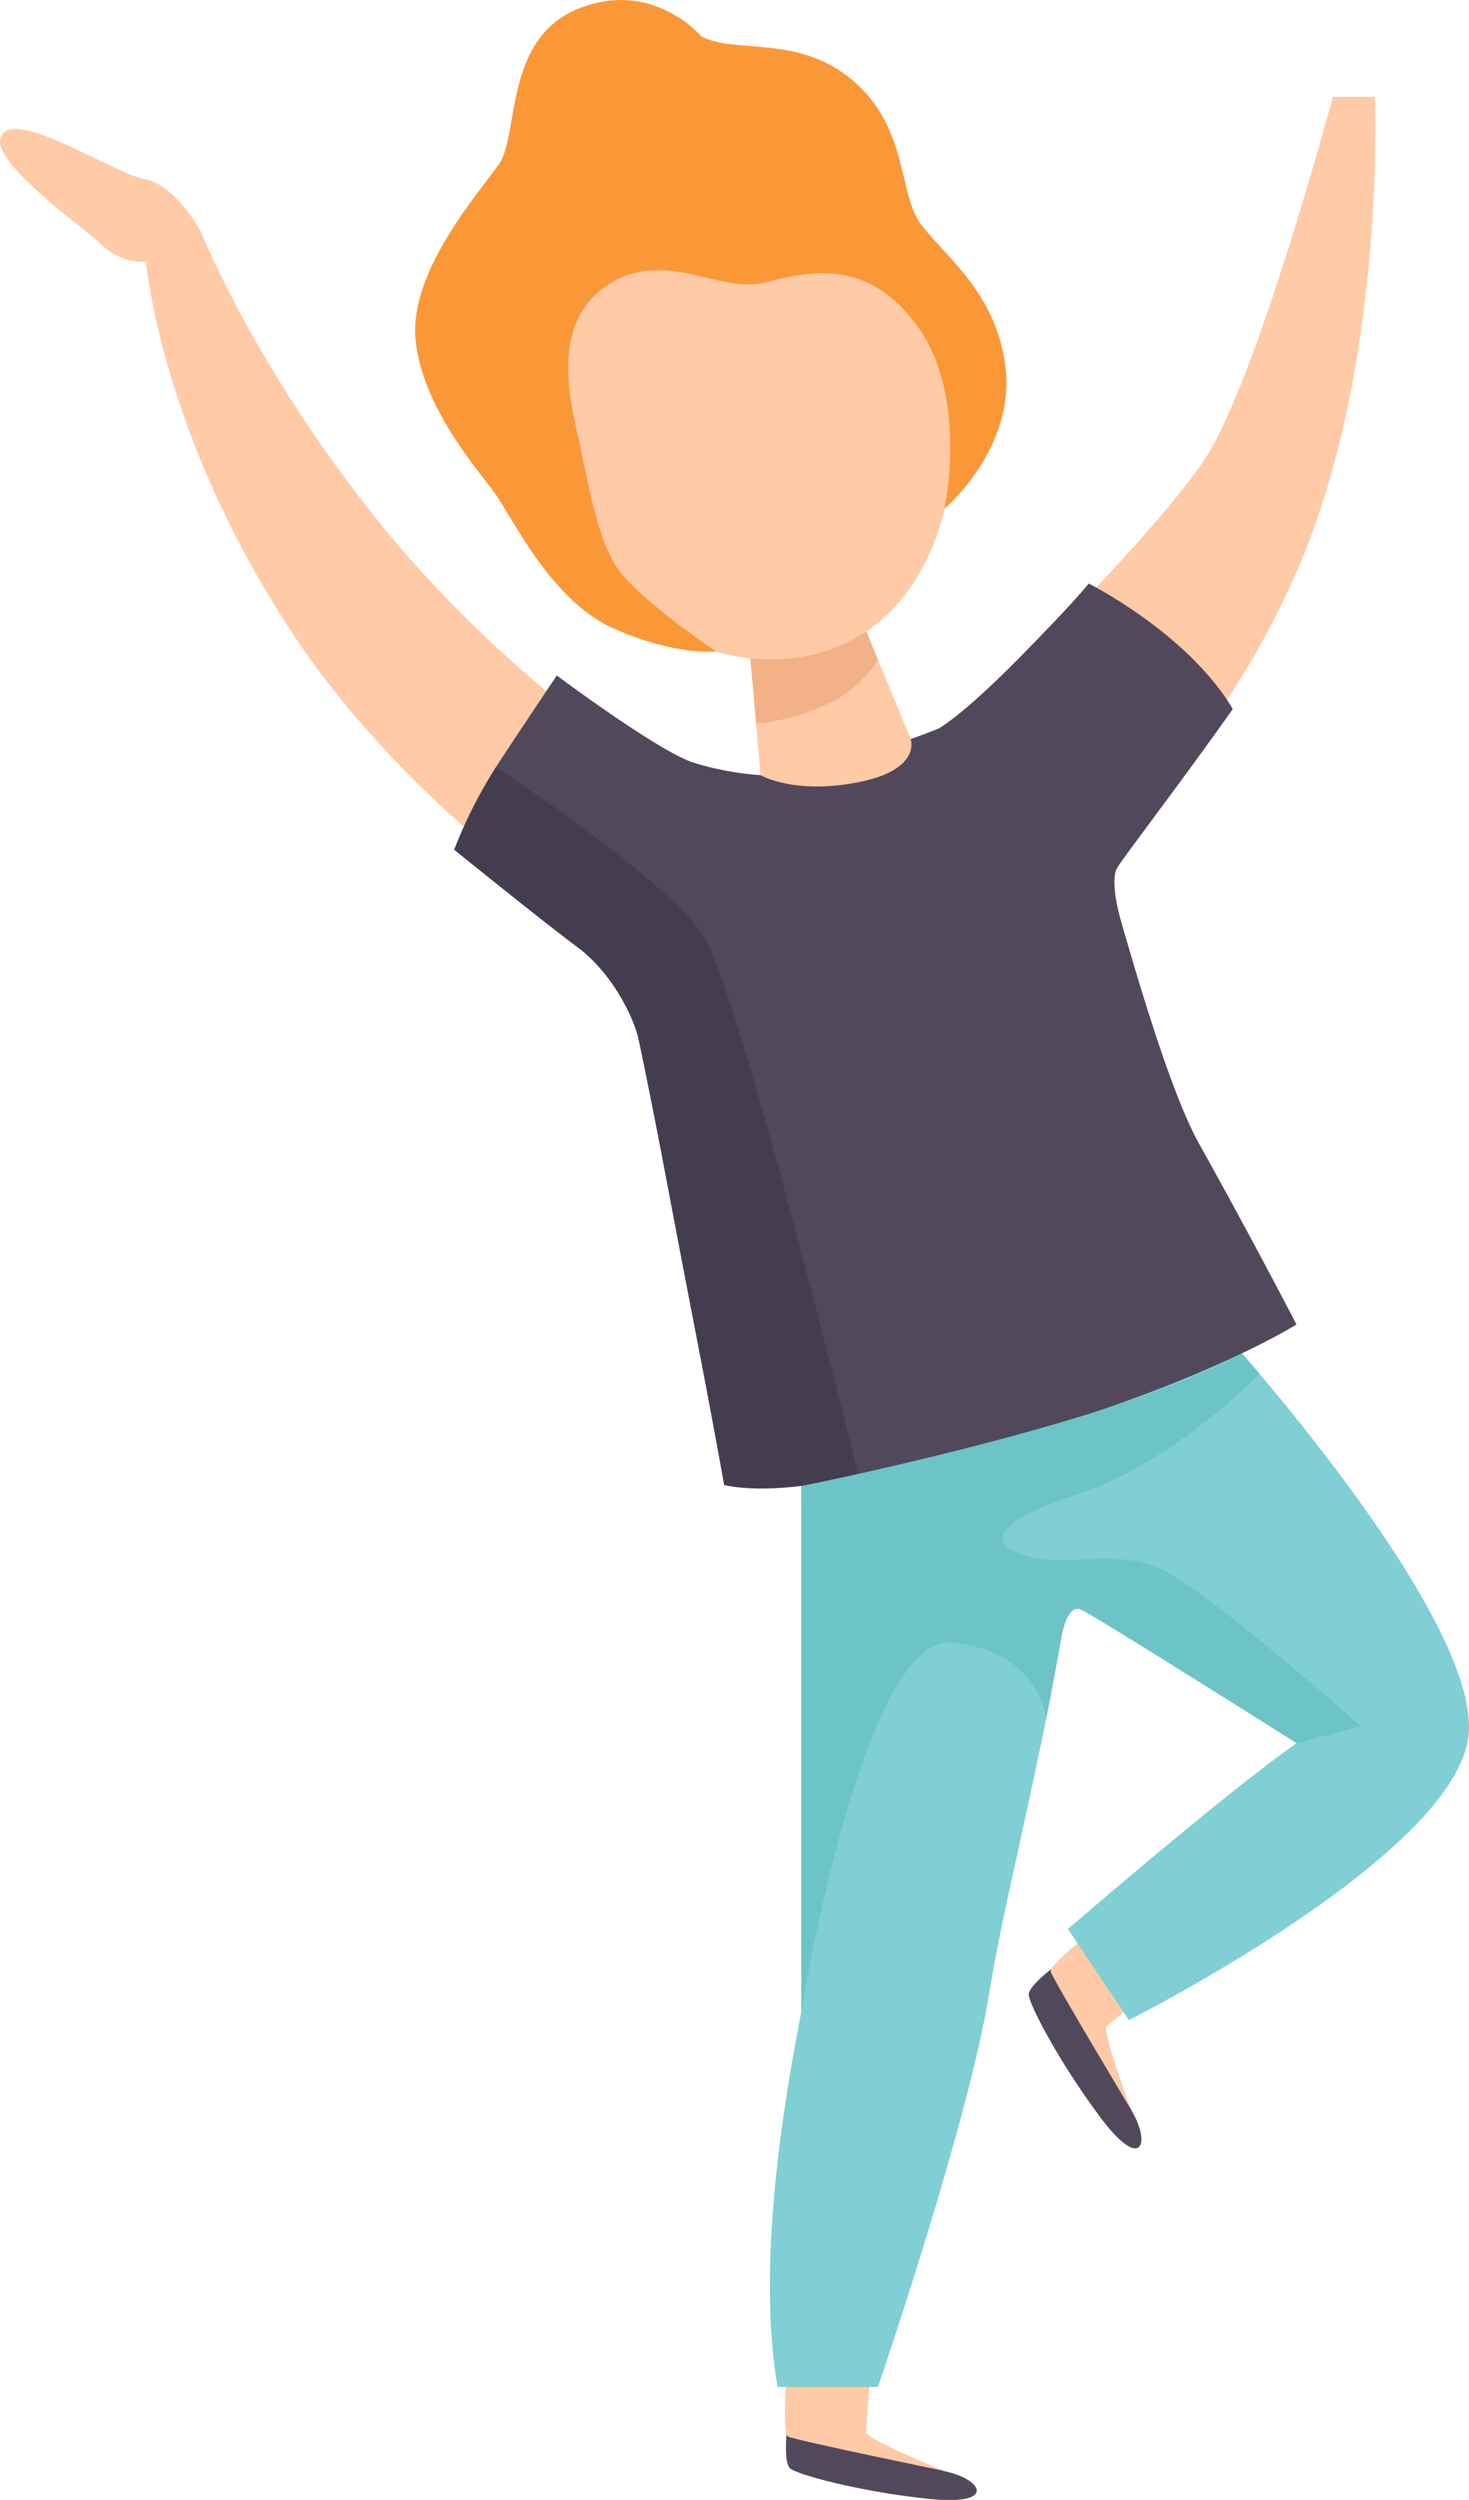 <svg xmlns="http://www.w3.org/2000/svg" viewBox="0 0 347.11 590.48"><title>Asset 12</title><path d="M185.85,575s-.63,6.59.79,8,16.05,5.47,32.6,7.22,13-4.65,3.83-6.55C207.25,578,185.85,575,185.85,575Z" style="fill:#51495b"></path><path d="M186.9,548.94s-2.67,25.63-.71,26.57,36.88,8.12,36.88,8.12-18.59-7.54-18.46-9.2,1.27-17.51,1.27-17.51Z" style="fill:#ffcaa6"></path><path d="M248.41,465.09s-5.28,4-5.34,6,6.86,15.51,16.8,28.86,12.21,6.39,7.41-1.62C260.68,482.89,248.41,465.09,248.41,465.09Z" style="fill:#51495b"></path><path d="M268.27,448.21s-20.66,15.41-20,17.49,19,32.62,19,32.62-7.06-18.78-5.76-19.81,13.74-10.94,13.74-10.94Z" style="fill:#ffcaa6"></path><path d="M288.08,313.52s61.65,67.75,58.94,96.2-80.28,67.42-80.28,67.42l-14.4-21.51s37.48-32.36,54-43.87c-41-30.49-73.17-41.33-73.17-41.33s-5.42-37.27,0-37.27S288.08,313.52,288.08,313.52Z" style="fill:#80cfd4"></path><path d="M189.16,343.33s2.71,118.56,0,132.79-10.84,56.78-5.42,87.67h23.72s21.68-63.28,26.42-93.77,25.29-101.17,20.55-137.76S189.16,343.33,189.16,343.33Z" style="fill:#80cfd4"></path><path d="M123.18,114c15.23,31,50.95,50.64,76.86,37.91s32.19-53,17-84-46.21-41-72.12-28.26S107.94,83,123.18,114Z" style="fill:#ffcaa6"></path><path d="M165.69,8.57s-11.48-13.65-29.1-6.49S122.69,32,117.91,38.77s-21,25.1-19.75,41,14.61,31.05,18.73,36.67,13.27,25.5,28.18,32.05,24.09,5.36,24.09,5.36S151.05,141.65,146,134.37s-7.07-20.88-9.3-30.74-6.46-27.52,6.88-36.32,26.47,2.12,37-.55S205.14,60.69,217,77.35s6.16,42.84,6.16,42.84,16.36-13.9,14.52-32.66-15.69-28-20.5-35.18-2.81-22.49-15.76-33.41S173.71,12.88,165.69,8.57Z" style="fill:#fa9837"></path><path d="M143.77,186.14a249.14,249.14,0,0,0,58.94-7.79c31.17-8.13,42.69-20.66,46.07-16.26s21.68,85,34.56,108.07,23,42.68,23,42.68-20.66,13.21-65.72,26.42-69.1,13.55-69.44,10.5S140.38,197.66,143.77,186.14Z" style="fill:#51495b"></path><path d="M229.52,168.74s43.32-41.88,55.51-60.85,29.92-85,29.92-85h9.94s2.26,53.3-13.55,99.37S262.56,199,262.56,199Z" style="fill:#ffcaa6"></path><path d="M153.71,181.81s-35.33-22.52-64.5-58.9S47.37,54.55,47.37,54.55L34.23,59.27S36.64,99,67.44,147.05s80.93,77.07,80.93,77.07Z" style="fill:#ffcaa6"></path><path d="M47.37,54.55S41.42,43.61,34.23,42.32,4.86,26.22.55,31.7,18.72,52.94,24,57.77a14.22,14.22,0,0,0,10.77,4.07l13.2-5.78Z" style="fill:#ffcaa6"></path><path d="M203.84,147.07l11.35,27.49s2.65,7.29-12.48,10.23-23-1.69-23-1.69l-2.54-29.16Z" style="fill:#ffcaa6"></path><path d="M221.9,172s5.2-2.73,18.58-16.25,16.77-17.92,16.77-17.92,23.38,11.69,34.05,29.64c-12.2,17.28-25.41,34.43-27.27,37.43s.54,11.51.54,11.51S235,203,221.9,172Z" style="fill:#51495b"></path><path d="M179.73,183.1a70.68,70.68,0,0,1-15.64-2.89c-8.3-2.54-32.52-20.66-32.52-20.66s-5.59,8.3-12.87,19.31a122.93,122.93,0,0,0-11.35,21.85s28.12,21,33.71,25.75,10.35,18.79,10.35,18.79S184,203.09,179.73,183.1Z" style="fill:#51495b"></path><path d="M177.33,155.48a45,45,0,0,0,14.37-.76,38.59,38.59,0,0,0,13-5.58l2.72,6.6s-3.35,6.62-12.16,10.68a50.7,50.7,0,0,1-16.59,4.49Z" style="fill:#f2b186"></path><path d="M117.19,181.22s40.35,26.38,48.94,39.7,36.71,127.59,36.71,127.59-19,5-31.74,2.27c-2.3-13.53-19.14-102-20.61-106.82s-6.1-14.34-14.17-20.33-29-22.92-29-22.92A107.77,107.77,0,0,1,117.19,181.22Z" style="fill:#443d4f"></path><path d="M189.33,351s74.79-14.8,104.16-31.33c1.49,1.73,4.15,4.87,4.15,4.87s-20.6,21.12-42.75,28.32-21.21,12.65-11.4,14.88S262.56,366.14,273,370s48.55,37.71,48.55,37.71l-15.13,4.07s-47.49-30-51-31.59-4.74,7.25-4.74,7.25L247.2,406S246,390.08,224.94,388s-35.61,87-35.61,87Z" style="fill:#6dc4c6"></path></svg>